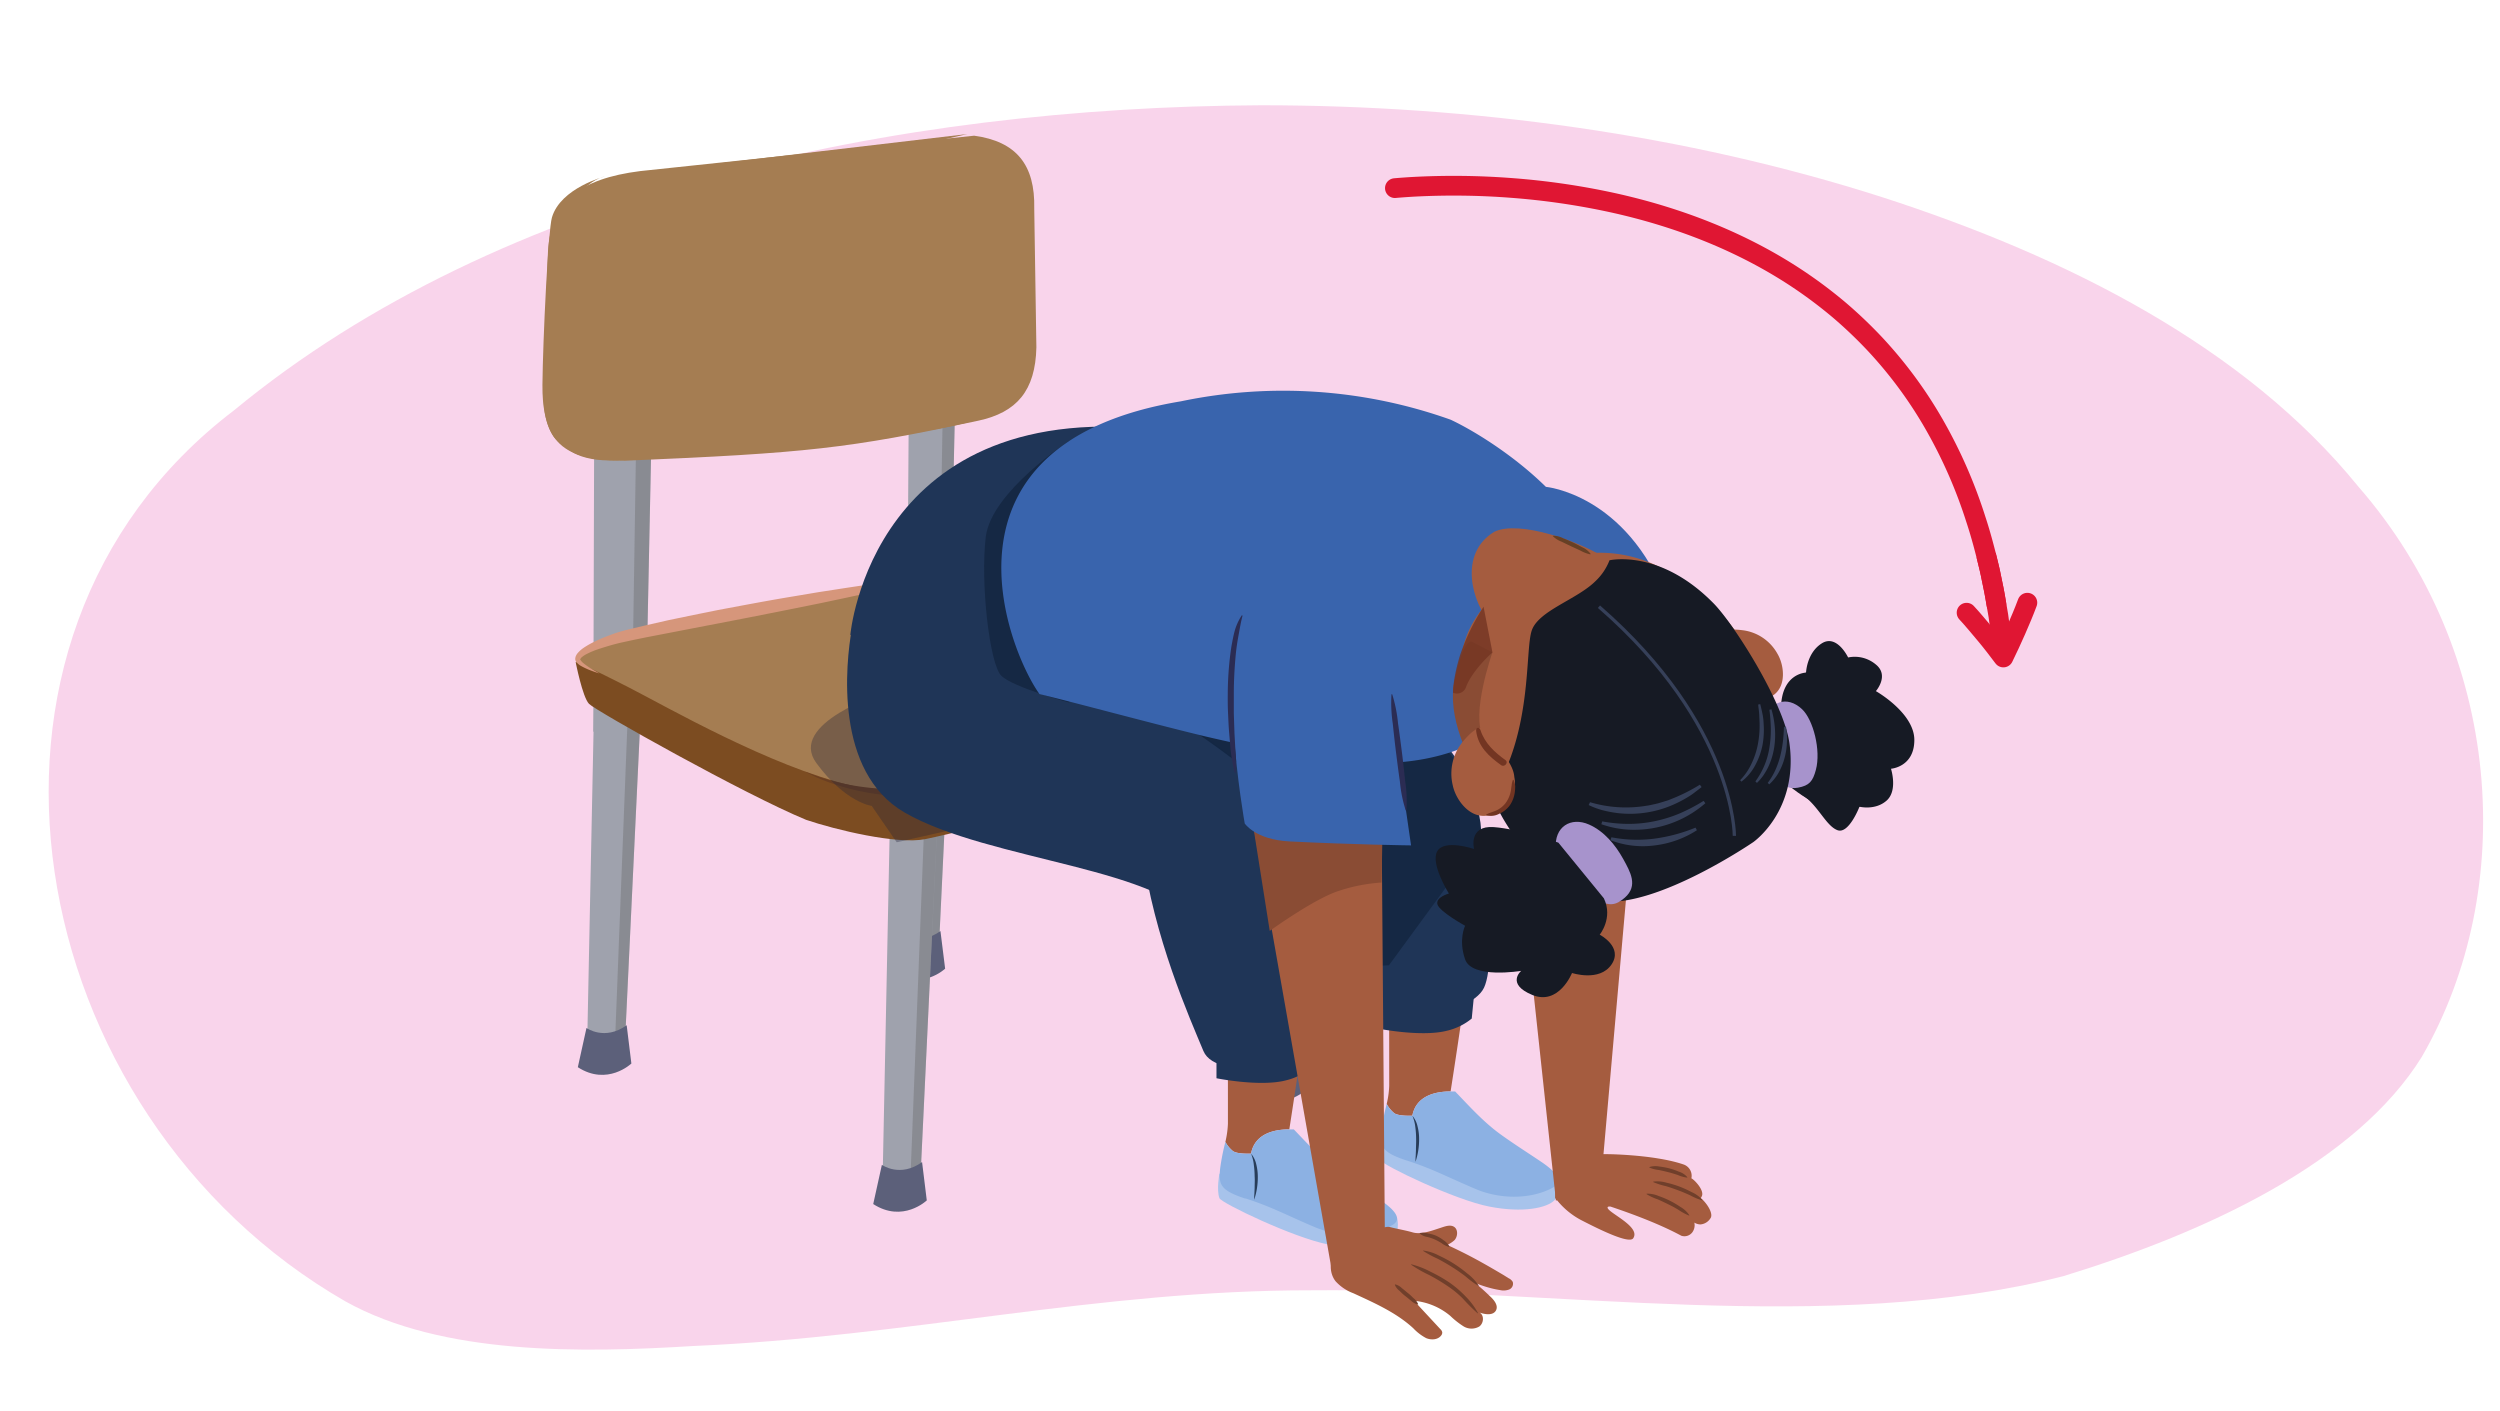 <svg xmlns="http://www.w3.org/2000/svg" xmlns:xlink="http://www.w3.org/1999/xlink" width="760" height="429" viewBox="0 0 760 429"><defs><clipPath id="a"><path d="M180.67,210.71l-2.2,108.16s5.07,3.2,11.48-1.08l5.25-110.11Z" fill="none"/></clipPath><clipPath id="b"><path d="M276.1,183.92,274,290.12s5,3.15,11.38-1.06l5.15-108.12Z" fill="none"/></clipPath><clipPath id="c"><path d="M270.47,252.31l-2.2,108.17s5.07,3.2,11.48-1.08L285,249.29Z" fill="none"/></clipPath><clipPath id="d"><path d="M385.63,218.78l-2.19,108.16s5.07,3.21,11.48-1.08l5.24-110.1Z" fill="none"/></clipPath><clipPath id="e"><path d="M180.79,74.86l-.1,134.67s10.43,4.21,15.55,10.45L199.3,71.82Z" fill="none"/></clipPath><clipPath id="f"><path d="M276.77,50.09l-1,147.67s5.86,2.88,13-2.4L292,47.2Z" fill="none"/></clipPath></defs><path d="M71.13,124.75C152.54,57.57,272.22,32.56,383.4,32c64.14,0,129.07,8.82,188.75,27.93,56.4,18.23,110.38,45.61,144.79,88,44,50.47,48.75,122.37,19.28,173.37-19.87,32-64.84,53.12-108.83,66.61-71,18.32-155.36,3.59-228.7,4.34-65.09-.06-122.46,14.14-188,16.94-33.77,2.09-76.22,2.86-105.63-13.54C6.4,339-20.84,194.75,71.13,124.75Z" fill="#f9d4eb"/><path d="M180.72,208.36l-2.25,110.51s5.07,3.2,11.48-1.08l5.25-110.11Z" fill="#9fa2ad"/><g clip-path="url(#a)"><polygon points="186.79 321.2 191.3 205.51 196.57 205.27 192.45 317.54 186.79 321.2" fill="#6a6a6a" opacity="0.4"/></g><path d="M190.51,311.67l1.43,11.64s-7.28,6.95-16.28,1.12l2.63-11.93S183.82,316.5,190.51,311.67Z" fill="#5c607a"/><path d="M276.15,181.61,274,290.12s5,3.15,11.38-1.06l5.15-108.12Z" fill="#9fa2ad"/><g clip-path="url(#b)"><polygon points="282.22 292.4 286.64 178.82 291.86 178.58 287.82 288.81 282.22 292.4" fill="#6a6a6a" opacity="0.4"/></g><path d="M285.9,283.05l1.42,11.43s-7.22,6.83-16.13,1.1l2.59-11.71S279.27,287.79,285.9,283.05Z" fill="#5c607a"/><path d="M270.52,250l-2.25,110.52s5.07,3.2,11.48-1.08L285,249.29Z" fill="#9fa2ad"/><g clip-path="url(#c)"><polygon points="276.59 362.81 281.1 247.12 286.37 246.88 282.25 359.15 276.59 362.81" fill="#6a6a6a" opacity="0.4"/></g><path d="M280.31,353.27l1.43,11.65s-7.28,6.95-16.28,1.11l2.63-11.92S273.62,358.11,280.31,353.27Z" fill="#5c607a"/><path d="M385.68,216.43l-2.24,110.51s5.07,3.21,11.48-1.08l5.24-110.1Z" fill="#9fa2ad"/><g clip-path="url(#d)"><polygon points="391.75 329.27 396.27 213.59 401.53 213.35 397.41 325.62 391.75 329.27" fill="#6a6a6a" opacity="0.4"/></g><path d="M395.48,319.74l1.43,11.65s-7.29,6.95-16.28,1.11l2.62-11.92S388.79,324.57,395.48,319.74Z" fill="#5c607a"/><path d="M180.79,74.86l-.43,147.65s10.76-8.77,15.88-2.53L199.3,71.82Z" fill="#9fa2ad"/><g clip-path="url(#e)"><polygon points="191.99 223.9 194.36 70.66 203.79 69.06 199.69 219.3 191.99 223.9" fill="#6a6a6a" opacity="0.4"/></g><path d="M276.77,50.09l-1,147.67s5.86,2.88,13-2.4L292,47.2Z" fill="#9fa2ad"/><g clip-path="url(#f)"><polygon points="285.35 199.24 287.91 46 295.65 44.48 291.68 194.71 285.35 199.24" fill="#6a6a6a" opacity="0.4"/></g><path d="M315.06,105.62c-.3,13.18-6,19.77-17.65,22.27-39.62,8.48-52.09,9.83-107.35,12.17-19.36.08-25.28-6.07-24.9-22.79l1.37-39.39c.37-16.58,9.66-23.53,28.1-25.87L296.14,41.25C309,43,314.71,50.14,314.41,63.39Z" fill="#a57d52"/><path d="M183.92,53.62s-12.13,1.93-14.32,24.45c-1.5,15.49-3.47,50-.26,55.79,0,0-4.57-3.3-4.44-16.86s1.73-47,2.89-50.9C170.43,57.11,183.92,53.62,183.92,53.62Z" fill="#a57d52"/><path d="M168.26,123.69S164,142.1,189.78,139.78c27.09-2.43,85.21-5.41,107.28-12.21" fill="#a57d52"/><path d="M170.63,69.45s2.84-14.22,19.63-16.36c17.43-2.22,103.82-12.35,103.82-12.35" fill="#a57d52"/><path d="M380.56,194.59c17.84,4.64,22.95,8.22,17.59,11.7-20.43,13.25-46.24,11.21-100.44,30-23.48,7.24-40.86,5.61-65.24-4.59l-45.64-21.9c-18-7.42-14.14-12.46,4.51-17.4,0,0,21.49-5.12,53.44-10.89,26.46-4.78,42-6.53,42-6.53,12.32-1.42,23.57-.3,38.54,3.61Z" fill="#a57d52"/><path d="M175,201.25s2,.47,16.44,7.87c11.22,5.75,42.78,23.9,67.15,29.61,5.33,1.25,14.51,3.53,23.13,1.34,37.43-9.53,117.94-31.44,118.16-36.72.84,2.58,4.85,11,2.07,14.35-8.08,9.65-106.82,34.64-120.68,37.4-8.53,1.69-27.25-2.83-36.21-5.87-18.49-7.62-64-33.17-66-35.26S175,201.25,175,201.25Z" fill="#7c4c21"/><path d="M244.78,234.6a70.46,70.46,0,0,0,19.45,4.86,68.6,68.6,0,0,0,19.83-.74,63.89,63.89,0,0,0,9.54-2.55c3.06-1.07,6.2-2.56,9.42-3.66,6.4-2.31,12.87-4.32,19.38-6.16,13-3.75,26.1-6.92,39.17-10.19,6.55-1.59,13.08-3.21,19.58-4.93,3.25-.87,6.49-1.74,9.69-2.77,1.6-.5,3.19-1,4.74-1.66a15.91,15.91,0,0,0,4.42-2.35,16.12,16.12,0,0,1-4.13,3c-1.5.81-3.05,1.53-4.6,2.21-3.13,1.33-6.3,2.53-9.49,3.65-6.39,2.24-12.87,4.21-19.34,6.13-13,3.74-26,7.2-39,10.73-6.47,1.81-12.95,3.58-19.31,5.65-1.58.52-3.17,1-4.73,1.6l-2.4.86c-.81.29-1.62.58-2.45.82a62.18,62.18,0,0,1-10.07,2.29A66.64,66.64,0,0,1,264,241a68.5,68.5,0,0,1-9.9-2.45A55.65,55.65,0,0,1,244.78,234.6Z" fill="#6b3f22"/><path d="M182.26,204.74a34.7,34.7,0,0,1-3.66-1.31c-.6-.27-1.2-.55-1.79-.88a4.76,4.76,0,0,1-1.7-1.42,1.54,1.54,0,0,1-.24-.84,2.7,2.7,0,0,1,.14-.73,3.51,3.51,0,0,1,.65-1.07,9,9,0,0,1,1.6-1.44,25.73,25.73,0,0,1,3.5-2c1.19-.59,2.4-1.11,3.63-1.58s2.44-.93,3.72-1.32,2.53-.7,3.79-1l3.77-.9,7.55-1.72,7.57-1.57,7.57-1.53L226,184c5.06-.94,10.12-1.87,15.2-2.7l7.61-1.28,7.63-1.18c10.18-1.55,20.37-3,30.63-4-10,2.55-20,4.77-30.1,6.93l-7.55,1.6-7.56,1.53c-5,1-10.08,2-15.13,3l-30.25,5.84-3.76.77-3.7.8c-2.43.55-4.89,1.29-7.25,2.07a24.57,24.57,0,0,0-3.4,1.43,7.31,7.31,0,0,0-1.43.92c-.41.31-.62.78-.55.79a4.27,4.27,0,0,0,1.09,1.18c.48.39,1,.76,1.53,1.11C180,203.44,181.13,204.13,182.26,204.74Z" fill="#d6967b"/><path d="M268.6,210.61s-29.28,9.28-20.44,21.34S265,245,265,245l7.6,11.05,28.4-6.42Z" fill="#27273a" opacity="0.35"/><path d="M473.68,358.5s1.2,3.85-1.05,6.3-9.73,4-19.89,2c-10.38-2-32.42-12.56-33-14.06-.93-2.55,0-7.47,0-7.47Z" fill="#a7c3eb"/><path d="M429.35,339.17s-4.12.21-5.51-.77a9.49,9.49,0,0,1-2.28-2.79c.05-.26.11-.52.17-.79a27.4,27.4,0,0,0,.59-4.76c0-7.15,0-25.45-.08-36.61,0,0,26.86-20.16,25.14-6.32-2.16,17.47-5.55,39.25-6.4,44.67C436.66,331.8,430.54,332.93,429.35,339.17Z" fill="#a55c3f"/><path d="M421.56,335.61a9.49,9.49,0,0,0,2.28,2.79c1.39,1,5.51.77,5.51.77,1.19-6.24,7.31-7.37,11.63-7.37,0,0,1.38,0,1.38,0,4.41,4.59,8.7,9.37,13.86,13.08,4,2.89,8.22,5.55,12.32,8.32s7.08,5.79,3.8,7.68c-4.68,2.7-11.45,3.67-18.11,2.31a28.18,28.18,0,0,1-5.51-1.68c-8.23-3.46-13.05-6.14-21-8.7a2.09,2.09,0,0,0-.21-.05c-7.7-2.55-8-4.37-7.55-9.09A64.92,64.92,0,0,1,421.56,335.61Z" fill="#8cb1e3"/><path d="M429.35,339.17a7.52,7.52,0,0,1,1.59,3.27,15.29,15.29,0,0,1,.47,3.62,21.81,21.81,0,0,1-.25,3.62,21.24,21.24,0,0,1-.85,3.52c0-.61,0-1.21.06-1.8l.08-1.79c0-1.18.09-2.36.05-3.53a27.2,27.2,0,0,0-.25-3.5A12,12,0,0,0,429.35,339.17Z" fill="#283d59"/><path d="M424.65,370s1.19,3.85-1.06,6.3-9.73,4-19.89,2c-10.38-2-32.42-12.56-33-14.06-.93-2.55,0-7.47,0-7.47Z" fill="#a7c3eb"/><path d="M380.31,350.7s-4.12.21-5.5-.77a9.35,9.35,0,0,1-2.29-2.79c.06-.26.12-.52.17-.79a28.37,28.37,0,0,0,.6-4.76c0-7.15,0-25.45-.09-36.61,0,0,26.86-20.16,25.15-6.32-2.17,17.47-5.55,39.25-6.4,44.67C387.63,343.33,381.5,344.46,380.31,350.7Z" fill="#a55c3f"/><path d="M372.52,347.14a9.35,9.35,0,0,0,2.29,2.79c1.38,1,5.5.77,5.5.77,1.19-6.24,7.32-7.37,11.64-7.37,0,0,1.37,0,1.37,0,4.41,4.59,8.71,9.37,13.87,13.08,4,2.89,8.21,5.55,12.31,8.32s7.08,5.79,3.8,7.68c-4.68,2.7-11.45,3.67-18.11,2.31a28.39,28.39,0,0,1-5.51-1.68c-8.23-3.46-13-6.14-21-8.7a1.6,1.6,0,0,0-.21,0c-7.7-2.55-8-4.37-7.55-9.09A66.8,66.8,0,0,1,372.52,347.14Z" fill="#8cb1e3"/><path d="M380.31,350.7a7.54,7.54,0,0,1,1.6,3.27,15.82,15.82,0,0,1,.46,3.62,21.81,21.81,0,0,1-.25,3.62,21.24,21.24,0,0,1-.85,3.52c0-.61,0-1.21.06-1.8l.08-1.79c0-1.18.09-2.36,0-3.53a27.2,27.2,0,0,0-.25-3.5A12,12,0,0,0,380.31,350.7Z" fill="#283d59"/><path d="M398.57,252.35c5.46,13.45,8.26,55.06,5.15,63s-33.74,14.14-37.89,4.14-15.1-34.46-18.62-61.2Z" fill="#1f3557"/><path d="M364.85,282c-9.61-18.15-64.24-20.17-89.86-35-21.31-12.32-18-45-16-56l63,4.11s83,35.73,79,69.64Z" fill="#1f3557"/><path d="M446,237.24c5.46,13.44,9.48,53.8,5.15,63s-34.95,12.88-37.89,4.13-2.57-28.6-6.09-55.34Z" fill="#1f3557"/><path d="M412.31,266.9c-9.61-18.15-70.61-30.64-96.22-45.44C294.77,209.14,268,213,269,197l100.48-17s83,35.72,79,69.64Z" fill="#1f3557"/><path d="M369.81,318.79v9s13.24,2.68,21.07.65a18.57,18.57,0,0,0,7.48-3.69l1-10.16Z" fill="#1f3557"/><path d="M418.86,303.67v9s13.25,2.69,21.07.66a18.48,18.48,0,0,0,7.48-3.69l1-10.16Z" fill="#1f3557"/><path d="M258.5,193s43.53,5.3,56,3.29,55-16.29,55-16.29,47.77-40.7-14.48-49C265,119,258.5,193,258.5,193Z" fill="#1f3557"/><path d="M340.61,207.65a155.36,155.36,0,0,1,18.79,10.68c6.06,3.89,12,8,17.74,12.36a124.34,124.34,0,0,1,16,14.57,42.86,42.86,0,0,1,6.32,8.88,19,19,0,0,1,1.86,5.18,11.29,11.29,0,0,1-.22,5.45l-.16,0a13.2,13.2,0,0,0-.37-5.24,23.45,23.45,0,0,0-2.05-4.85,48,48,0,0,0-6.31-8.55,123.21,123.21,0,0,0-16-14.27c-5.66-4.4-11.54-8.52-17.55-12.44-3-2-6.06-3.86-9.1-5.76s-6.08-3.83-9.09-5.82Z" fill="#132744"/><path d="M469.92,148s24.4,2.15,36.74,34.08-18.37,32.08-18.37,32.08Z" fill="#3964ad"/><polygon points="382.87 236.24 357.48 217.3 392.58 212.75 382.87 236.24" fill="#152844"/><path d="M422.24,293.45l25.88-35.36s5.93-2.62-2.09-20.85-41-32.81-41-32.81l9.74,89.38Z" fill="#152844"/><path d="M325.09,134s-23.72,15.39-25.41,29.18,1.13,38.74,4.72,42.26,20.69,8.15,20.69,8.15Z" fill="#152844"/><polygon points="459 235 473 365 486.76 358.76 497.41 238.27 459 235" fill="#a55c3f"/><path d="M494.71,264.11s1.72-2.55-9-.47S463,276,463,276l-4-41,38.41,3.27Z" fill="#8a4c34"/><path d="M541.44,214.73c.38-10.11,7.6-10.26,7.6-10.26s.2-6,4.79-8.89,8,4.29,8,4.29a9.94,9.94,0,0,1,8.44,2.15c4.15,3.36,0,8.08,0,8.08s11.7,6.62,11.69,14.86-7.1,8.74-7.1,8.74,2.14,6.61-1.33,9.68-8.25,1.86-8.25,1.86-3.23,8.41-6.67,7.14-5.76-7.22-10.31-10.46-9.92-9.59-9.92-9.59Z" fill="#161a24"/><path d="M541.44,214.73s6.47-16,17.86-12,15.5,29.48,11.43,37c-3.17,5.87-11.24,11.8-27.05-1Z" fill="#161a24"/><path d="M547.79,215.56c-4.57-4.24-9.77-2.24-11.15,3.16-1.15,4.5-.11,9.4,1.67,13.61,1.62,3.82,3.26,8,8.24,7.13,3.55-.64,4.55-2,5.47-5.4C553.64,228.11,551.21,218.73,547.79,215.56Z" fill="#a793cc"/><path d="M316,211c8.81,2.07,37.8,9.9,51,13,21.64,5.08,29.06,5.6,44.56,7.47,16.48,2,43.87-1.68,54.52-23.29C476.51,187,484.55,198,485,176.71c.45-21.86-30.67-42.87-44-49.12A151.58,151.58,0,0,0,359,122C281.64,134.85,306.14,197.12,316,211Z" fill="#3964ad"/><path d="M539.31,211.18c-3.73,2.81-8.72,1.6-12.59.61a1.63,1.63,0,0,1-.43-2.86.71.71,0,0,1-.07-.09,1.51,1.51,0,0,1-.09-.18c-1.45-1.81-1.89-4.33-2.11-6.92-.37-2.31-.54-4.68-.78-7a1.38,1.38,0,0,1-.14-.3c-1-3.71,4.63-3.1,6.58-2.86a14.06,14.06,0,0,1,10.69,7.21C542.31,202.05,543.16,208.28,539.31,211.18Z" fill="#a55c3f"/><path d="M525.33,192c2.5,3.58,2.14,7.6,1.25,11.75-.24,1.09-2.09.88-1.85-.22.78-3.64,1.12-7.39-.47-10.88C523.81,191.61,524.69,191.05,525.33,192Z" fill="#a55c3f"/><path d="M539,211.14s-6.13,5.64-12.15-2.17" fill="#a55c3f"/><path d="M539.12,244.43a46.41,46.41,0,0,1-17.93,17.38,61.67,61.67,0,0,1-20,9.23c-24.65,6.18-39.69-13.26-47.15-30.35-11.58-26.53-18.46-49.81,9-65.81,18.11-10.55,33.77-7.51,45.68-.22s18.44,15.23,24.6,26.35C549.16,229.59,542.25,238.89,539.12,244.43Z" fill="#a55c3f"/><path d="M453.7,198.33S446.94,217.51,451,224c5,8,18.92,17.76,18.92,17.76l-3.74,17.53s-28.36-31.09-24.06-52.05c2.85-13.86,5.4-12.14,5.4-12.14Z" fill="#8a4c34"/><path d="M453.78,190.32l23.88,23.31,21.9-20s-3.89-15.59-10.27-23.26c-8.88-5.86-27.43-12.35-35-8.72C443.39,168.17,447.14,183.19,453.78,190.32Z" fill="#a55c3f"/><path d="M454,241c12-19,9.52-43.47,11.69-49.44s13.71-9.33,19.29-14.85a17.26,17.26,0,0,0,4.31-6.38s15.2-3.58,31.55,13C527,189.49,542.34,213.7,544,226c2.77,20.49-11,30-11,30s-29.1,19.93-46,18C468.72,271.92,452.38,243.57,454,241Z" fill="#161a24"/><path d="M451,184.44l2.71,13.89s-6,5.25-8,10.42a2.92,2.92,0,0,1-4,1.83s-.09-4.11,2.15-11.44A66.31,66.31,0,0,1,451,184.44Z" fill="#733522" opacity="0.8"/><path d="M451.59,248c5.06-.47,4.88-1.58,7.27-5.22a7.55,7.55,0,0,0,1.56-6.14s0-.08,0-.12a1.66,1.66,0,0,0-.06-.21c-.16-2.52-1.66-4.87-3.38-7.12-1.39-2.12-3-4.16-4.51-6.22a2.79,2.79,0,0,0-.12-.34c-1.94-3.69-6,.9-7.39,2.53a15.27,15.27,0,0,0-3.31,13.63C442.48,242.82,446.37,248.46,451.59,248Z" fill="#a55c3f"/><path d="M448.75,222.25c.61,4.71,3.85,7.69,7.61,10.37,1,.71,2.32-.82,1.33-1.53-3.3-2.36-6.32-5.13-7.61-9.1C449.71,220.86,448.6,221.06,448.75,222.25Z" fill="#733522"/><path d="M451.83,247.6c1.2-.63,2.35-.83,3.4-1.4a7.41,7.41,0,0,0,2.61-2.26,9,9,0,0,0,1.39-3.21c.15-.58.16-1.2.29-1.8a7,7,0,0,1,.41-1.88l.18,0a6.63,6.63,0,0,1,.51,1.94,15.06,15.06,0,0,1-.14,2,9.13,9.13,0,0,1-1.48,3.8,7.74,7.74,0,0,1-3.21,2.58,5.12,5.12,0,0,1-4,.43Z" fill="#733522"/><path d="M472.12,162.85a7,7,0,0,1,3.12.8c1,.38,2,.82,2.94,1.26s1.91,1,2.84,1.48a6.22,6.22,0,0,1,2.53,2l-.1.14a10.85,10.85,0,0,1-3-1.15l-2.86-1.32-2.86-1.38a7.67,7.67,0,0,1-2.71-1.73Z" fill="#674025"/><path d="M483.36,243.87a38.26,38.26,0,0,0,17.27,1.06c.72-.08,1.42-.27,2.13-.42a18.63,18.63,0,0,0,2.11-.54l2.08-.63c.69-.24,1.35-.54,2-.79a54,54,0,0,0,7.81-4l.53.72c-.58.47-1.18.93-1.79,1.38a21.6,21.6,0,0,1-1.85,1.33,37.88,37.88,0,0,1-4,2.2,32.68,32.68,0,0,1-17.89,3,36,36,0,0,1-4.5-.85,24.18,24.18,0,0,1-4.3-1.59Z" fill="#364059"/><path d="M489.86,254.53a41,41,0,0,0,13,.43,50.37,50.37,0,0,0,12.58-3.36l.42.79A30.27,30.27,0,0,1,503.07,257a27.4,27.4,0,0,1-13.46-1.57Z" fill="#364059"/><path d="M487.08,249.7a42.91,42.91,0,0,0,8,.76,38.72,38.72,0,0,0,8-.83,41,41,0,0,0,7.64-2.39,54.11,54.11,0,0,0,7.18-3.78l.53.72a33.26,33.26,0,0,1-7,4.66,33,33,0,0,1-16.39,3.37,29.43,29.43,0,0,1-8.23-1.65Z" fill="#364059"/><path d="M529,237.18a18.26,18.26,0,0,0,3.44-5,23.86,23.86,0,0,0,1.92-5.75,30.11,30.11,0,0,0,.56-6.08c0-1-.08-2-.12-3.08s-.23-2.05-.31-3.09l.62-.12c.26,1,.49,2,.71,3.09s.3,2.1.34,3.17a22.79,22.79,0,0,1,0,3.2,24.61,24.61,0,0,1-.4,3.19,22.14,22.14,0,0,1-2.21,6,15,15,0,0,1-4.15,4.9Z" fill="#364059"/><path d="M537.39,238a20.63,20.63,0,0,0,2.3-3.85,26,26,0,0,0,1.48-4.21,34.74,34.74,0,0,0,.82-4.42c.19-1.5.27-3,.33-4.54l.63-.05a21.63,21.63,0,0,1,.28,4.69,21.34,21.34,0,0,1-.69,4.68,18.87,18.87,0,0,1-1.75,4.41,14.22,14.22,0,0,1-2.94,3.73Z" fill="#364059"/><path d="M533.64,237.54a23.29,23.29,0,0,0,4.28-10.38,33.32,33.32,0,0,0,.41-5.66,53,53,0,0,0-.43-5.73l.62-.13a27.66,27.66,0,0,1,1.05,5.81,25.26,25.26,0,0,1-.25,6,21.55,21.55,0,0,1-1.77,5.7,20.77,20.77,0,0,1-1.5,2.59,16.25,16.25,0,0,1-1.94,2.27Z" fill="#364059"/><path d="M517,364.25a3.37,3.37,0,0,0,.36-.61c.84-1.83-2.38-5.1-3.18-5.43a3.63,3.63,0,0,0-2.35-4.2c-9.18-3.18-25.64-3.34-26.17-3.06-6.77-1-12.49-1.59-12.49-1.59l-.41,14.76a23.53,23.53,0,0,0,7.8,6.73c4.89,2.52,14.65,7.46,15.93,5.59,2.5-3.66-8.28-8-7.77-9.44.07-.19.38-.25.88-.2,4.29,1.44,13.94,4.77,21.53,8.87a3,3,0,0,0,3.3-1,3.63,3.63,0,0,0,.65-3,3.67,3.67,0,0,0,1.87.56,4,4,0,0,0,3.17-2.12C520.82,368.38,518.21,365,517,364.25Z" fill="#a55c3f"/><path d="M513.51,369.55a16.17,16.17,0,0,1-3.21-1.73c-1-.61-2.08-1.2-3.16-1.72s-2.16-1.06-3.26-1.52a15.51,15.51,0,0,1-3.31-1.55l0-.15a8.7,8.7,0,0,1,3.65.7,28.45,28.45,0,0,1,3.42,1.44,27.64,27.64,0,0,1,3.2,1.88,7.86,7.86,0,0,1,2.72,2.54Z" fill="#703f2b"/><path d="M517.5,364.93a19.26,19.26,0,0,1-3.69-1.55c-1.21-.55-2.42-1.07-3.66-1.53s-2.48-.9-3.75-1.27a21.59,21.59,0,0,1-3.81-1.22l0-.15a9.74,9.74,0,0,1,4.06.34,29.76,29.76,0,0,1,3.91,1.17,31.76,31.76,0,0,1,3.71,1.69,9.2,9.2,0,0,1,3.29,2.4Z" fill="#703f2b"/><path d="M512.91,358a10.28,10.28,0,0,1-2.89-.81c-.93-.3-1.87-.6-2.82-.84s-1.91-.47-2.87-.66a9.93,9.93,0,0,1-2.92-.76v-.15a6.29,6.29,0,0,1,3.07-.15,21.86,21.86,0,0,1,3,.56,21.22,21.22,0,0,1,2.91,1,5.47,5.47,0,0,1,2.57,1.69Z" fill="#703f2b"/><path d="M422.43,373c2.18.58,4.82,1,7,1.64,2.6.77,5.91-.54,8.49-1.37,1.38-.45,3-1.09,4.18-.27s1.08,2.9.07,4a8.16,8.16,0,0,1-4,2l-4.3,1.22a5,5,0,0,0-2.13,1,7.63,7.63,0,0,0-1.15,1.69,8,8,0,0,1-6.2,3.5,11.76,11.76,0,0,1-7-1.92c-2.78-1.73-9.65.47-9.7-2.81-.07-4.39,6.09-7.83,9.78-7.9C418.54,373.83,421.35,372.75,422.43,373Z" fill="#a55c3f"/><path d="M458.64,388.59a2.81,2.81,0,0,1,1.24,1.12A1.9,1.9,0,0,1,458.8,392a4.79,4.79,0,0,1-2.81.18c-7.77-1.19-14.56-5.92-22.18-7.83-2.29-.57-4.62-.88-6.93-1.34-1.6-.33-4-.59-5.29-1.74-1.67-1.52,1.06-3.44,2.24-4.11a11.63,11.63,0,0,1,7.94-1.56c4.43,1,8.8,3.09,12.85,5.1,4.27,2.12,8.4,4.51,12.5,6.94Z" fill="#a55c3f"/><path d="M453,394.1c1.21,1.11,2.52,2.73,1.81,4.2-.82,1.68-3.28,1.33-5.05.71,1.51.79,1.32,3.27-.06,4.25a4.66,4.66,0,0,1-4.83-.08,25.49,25.49,0,0,1-4-3.17,19.93,19.93,0,0,0-11-4.57l8,8.62a1.78,1.78,0,0,1,.57.94,1.42,1.42,0,0,1-.33,1c-1,1.31-3,1.44-4.55.79a14.85,14.85,0,0,1-3.92-3c-5.2-4.78-11.8-7.68-18.21-10.64a13.79,13.79,0,0,1-5.4-3.63c-2.66-3.38-1.52-8.75,1.74-11.56,5.67-4.88,13.51-2.63,19.53.16,2.26,1,4.49,2.15,6.71,3.28,2.92,1.47,6,2.72,8.76,4.45A69.6,69.6,0,0,1,453,394.1Z" fill="#a55c3f"/><path d="M431.64,374.84a5.58,5.58,0,0,1,2.52.14,10.32,10.32,0,0,1,2.51.72,11.81,11.81,0,0,1,2.21,1.36,4.86,4.86,0,0,1,1.74,1.88l-.1.12a6,6,0,0,1-2.25-1.12,17.94,17.94,0,0,0-2.1-1.14,13.82,13.82,0,0,0-2.25-.76A4.7,4.7,0,0,1,431.6,375Z" fill="#703f2b"/><path d="M432.63,380.16a13.87,13.87,0,0,1,4.84,1.55,40.16,40.16,0,0,1,4.47,2.42,41.39,41.39,0,0,1,4.1,3,14.43,14.43,0,0,1,3.48,3.7l-.1.11a36,36,0,0,1-4-3c-1.33-1-2.68-1.94-4.09-2.82s-2.83-1.7-4.3-2.47a33.1,33.1,0,0,1-4.41-2.38Z" fill="#703f2b"/><path d="M429,384.34a25.64,25.64,0,0,1,6,2.33,45.18,45.18,0,0,1,5.57,3.18,32.24,32.24,0,0,1,4.91,4.2,22.07,22.07,0,0,1,3.84,5.12l-.11.09a54,54,0,0,1-4.48-4.47,30.35,30.35,0,0,0-4.83-3.94,59.45,59.45,0,0,0-5.39-3.22,38.83,38.83,0,0,1-5.52-3.15Z" fill="#703f2b"/><path d="M424.12,390.45a4.36,4.36,0,0,1,2.05,1.15c.62.47,1.21,1,1.8,1.46s1.15,1,1.71,1.56a4.6,4.6,0,0,1,1.45,1.86l-.09.11a4.64,4.64,0,0,1-2.06-1.16c-.61-.47-1.2-1-1.8-1.45s-1.16-1-1.71-1.56a4.31,4.31,0,0,1-1.45-1.86Z" fill="#703f2b"/><polygon points="380 245 405 387 421 376 420 249 380 245" fill="#a55c3f"/><path d="M420,268.29a51.59,51.59,0,0,0-13,2.54C399.51,273.22,386,283,386,283l-6-38,40.34,4.2Z" fill="#8a4c34"/><path d="M421,202s-27.65-15.68-40-11-2.6,59.34-2.6,59.34,3.19,4.9,13.56,5.45c19.85,1,37,1.21,37,1.21Z" fill="#3964ad"/><path d="M486.08,273.33c0,13.82-5.25,27.16-23.35,20.49S437,264.75,446.52,260.46s26.69-2.86,26.69-2.86Z" fill="#161a24"/><path d="M485.79,273.85c3.47,1.47,5.3,1.56,8.2-1,4.07-3.62,1.62-7.8-.53-11.72-2.38-4.3-5.82-8.45-10.39-10.47-5.49-2.43-10.64.64-10.1,7.32C473.37,263,479.68,271.27,485.79,273.85Z" fill="#a793cc"/><path d="M487.58,273.09c2.87,6-1.27,11.05-1.27,11.05s7.23,3.74,3.58,9.08-12,2.57-12,2.57-4,10-12.08,6.67-3.37-7.32-3.37-7.32-14.95,2.52-17.05-3.49,0-10.22,0-10.22-7.81-4.3-8.41-6.5,3.48-3.29,3.48-3.29-5.7-9.08-3.54-12.86,11.19-.69,11.19-.69-1.82-7.22,6-6.65,19.63,4.72,19.63,4.72Z" fill="#161a24"/><path d="M527.25,254.11s.25-33.61-41.17-69.67" fill="none" stroke="#364059" stroke-miterlimit="10"/><path d="M427.34,246.36a40.24,40.24,0,0,1-1.77-8.74c-.43-2.94-.8-5.88-1.17-8.82s-.69-5.89-1-8.83a42.71,42.71,0,0,1-.39-8.91l.22,0a42.74,42.74,0,0,1,1.76,8.74c.43,2.93.8,5.87,1.18,8.81s.69,5.89,1,8.84a40.73,40.73,0,0,1,.38,8.91Z" fill="#2b2c53"/><path d="M377.74,187.15c-.52,1.94-.84,3.9-1.2,5.85s-.67,3.91-.86,5.9c-.38,4-.6,8-.6,12,0,2,0,4,0,6l.2,6,.33,6a47.13,47.13,0,0,1,0,6.06l-.22,0a48.77,48.77,0,0,1-1.16-6c-.25-2-.37-4-.55-6s-.25-4-.35-6.06-.11-4-.09-6.07a100.73,100.73,0,0,1,.8-12.14c.13-1,.27-2,.46-3s.38-2,.62-3a17,17,0,0,1,2.4-5.65Z" fill="#2b2c53"/><path d="M424.05,57.19c1.62-.14,3.25-.26,4.88-.36a228.82,228.82,0,0,1,30.76.32,221.85,221.85,0,0,1,30.43,4.44c20,4.39,39.49,11.91,56.58,23.31A140,140,0,0,1,559,94.14a136,136,0,0,1,11.13,10.61,131.63,131.63,0,0,1,18.15,24.77,148,148,0,0,1,12.31,28.15c1.61,4.86,2.91,9.83,4.1,14.82.32,1.24.54,2.51.81,3.76l.5,2.46c.36,1.63.61,3.27.89,4.91" fill="none" stroke="#e01633" stroke-linecap="round" stroke-miterlimit="10" stroke-width="6"/><path d="M616.32,183.22c-1.06,2.87-2.28,5.7-3.49,8.48s-2.5,5.5-3.8,8.18c-1.8-2.39-3.58-4.73-5.49-7s-3.72-4.49-5.7-6.62" fill="none" stroke="#e01633" stroke-linecap="round" stroke-linejoin="round" stroke-width="6"/><path d="M603.78,168.75c.61,2.51,1.25,5,1.73,7.55.8,3.62,1.38,7.27,2,10.92.27,1.83.49,3.67.74,5.5s.46,3.67.63,5.51" fill="none" stroke="#e01633" stroke-miterlimit="10" stroke-width="6"/></svg>